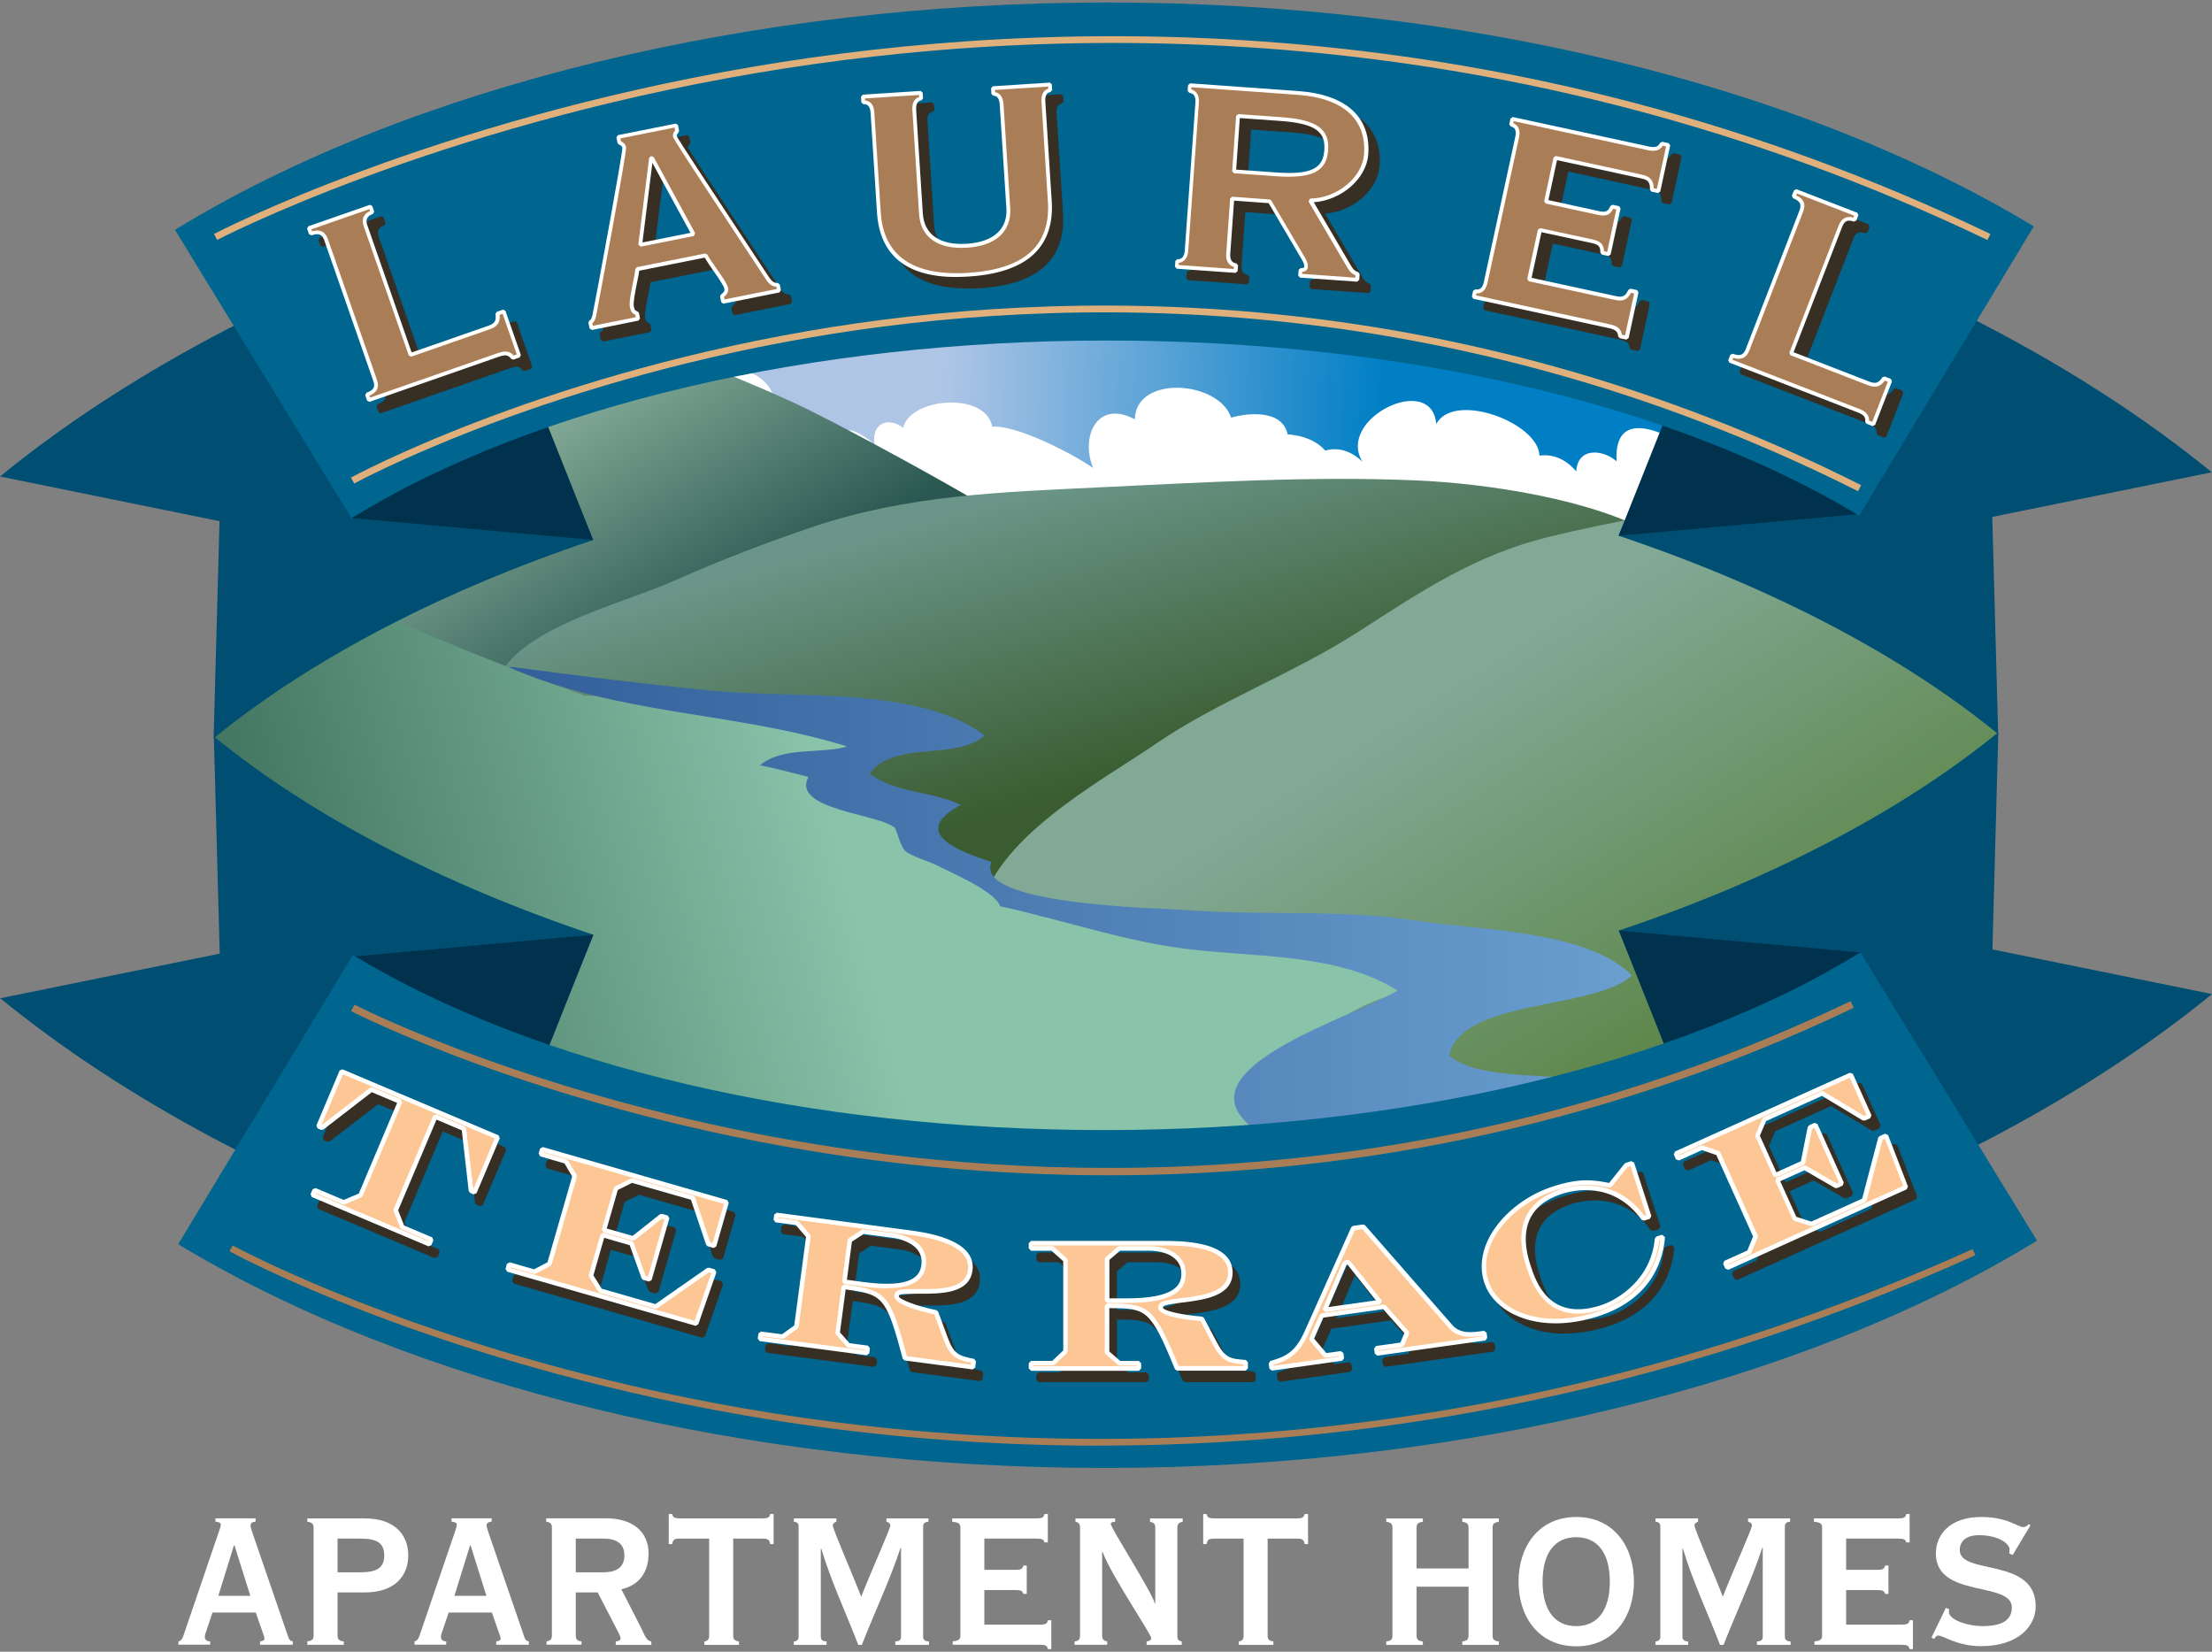 <?xml version="1.0" encoding="UTF-8"?>
<svg id="logos" xmlns="http://www.w3.org/2000/svg" xmlns:xlink="http://www.w3.org/1999/xlink" viewBox="0 0 300 224">
  <rect x="0" y="0" width="300" height="224" fill="#808080" stroke="none"/>
  <defs>
    <style>
      .cls-1 {
        clip-path: url(#clippath);
      }

      .cls-2 {
        fill: none;
      }

      .cls-2, .cls-3, .cls-4, .cls-5, .cls-6, .cls-7, .cls-8, .cls-9, .cls-10, .cls-11, .cls-12, .cls-13, .cls-14, .cls-15, .cls-16 {
        stroke-width: 0px;
      }

      .cls-3 {
        fill: #e0b07c;
      }

      .cls-4 {
        fill: #00658f;
      }

      .cls-5 {
        fill: #004f72;
      }

      .cls-6 {
        fill: url(#linear-gradient);
      }

      .cls-7 {
        fill: #00324e;
      }

      .cls-8 {
        fill: #fcc794;
      }

      .cls-9 {
        fill: #372f24;
      }

      .cls-10 {
        fill: url(#linear-gradient-4);
      }

      .cls-11 {
        fill: url(#linear-gradient-2);
      }

      .cls-12 {
        fill: url(#linear-gradient-3);
      }

      .cls-13 {
        fill: url(#linear-gradient-5);
      }

      .cls-14 {
        fill: url(#linear-gradient-6);
      }

      .cls-15 {
        fill: #a97e57;
      }

      .cls-16 {
        fill: #fff;
      }
    </style>
    <clipPath id="clippath">
      <path class="cls-2" d="M151.04,33.17c-69.55,0-121.94,30.79-121.94,66.42s52.38,62.61,121.94,62.61,119.74-28.88,119.74-64.52-50.19-64.52-119.74-64.52Z"/>
    </clipPath>
    <linearGradient id="linear-gradient" x1="203.35" y1="67.05" x2="268.69" y2="69.89" gradientTransform="translate(-58.96 34.15) scale(.91)" gradientUnits="userSpaceOnUse">
      <stop offset="0" stop-color="#afc5e6"/>
      <stop offset="1" stop-color="#007fc5"/>
    </linearGradient>
    <linearGradient id="linear-gradient-2" x1="146.76" y1="25.32" x2="168.06" y2="58.55" gradientTransform="translate(-58.96 34.15) scale(.91)" gradientUnits="userSpaceOnUse">
      <stop offset="0" stop-color="#82a996"/>
      <stop offset="1" stop-color="#2a5751"/>
    </linearGradient>
    <linearGradient id="linear-gradient-3" x1="220.28" y1="35" x2="232.82" y2="78.29" gradientTransform="translate(-58.96 34.15) scale(.91)" gradientUnits="userSpaceOnUse">
      <stop offset="0" stop-color="#6a9588"/>
      <stop offset="1" stop-color="#3a5c30"/>
    </linearGradient>
    <linearGradient id="linear-gradient-4" x1="281.92" y1="63.91" x2="315.56" y2="116.36" gradientTransform="translate(-58.96 34.15) scale(.91)" gradientUnits="userSpaceOnUse">
      <stop offset="0" stop-color="#82a996"/>
      <stop offset="1" stop-color="#5e874c"/>
    </linearGradient>
    <linearGradient id="linear-gradient-5" x1="102.66" y1="117.57" x2="191.29" y2="93.71" gradientTransform="translate(-58.96 34.15) scale(.91)" gradientUnits="userSpaceOnUse">
      <stop offset="0" stop-color="#3e705c"/>
      <stop offset="1" stop-color="#89c3aa"/>
    </linearGradient>
    <linearGradient id="linear-gradient-6" x1="140.61" y1="104.62" x2="354.18" y2="104.62" gradientTransform="translate(-58.96 34.15) scale(.91)" gradientUnits="userSpaceOnUse">
      <stop offset="0" stop-color="#325f9a"/>
      <stop offset="1" stop-color="#7ab0de"/>
    </linearGradient>
  </defs>
  <g class="cls-1">
    <path class="cls-6" d="M150.52,31.62c-69.55,0-125.93,28.88-125.93,64.51s56.38,64.52,125.93,64.52,125.93-28.88,125.93-64.52S220.07,31.62,150.52,31.62Z"/>
    <path class="cls-16" d="M92.03,52.96c3.51-4.06,12.13-4.51,13.32,2.16,2.6-1.01,7.09,1.89,9.53,3.22,1.04-.1,2.69.97,3.73,2.01-.47-2.9,1.8-3.93,3.88-2.32.89-4.09,11.19-5,12.08-.16,3.14-.28,10.64,3.48,13.69,5.6-1.79-4.28.58-9.34,5.65-6.6.13-6.11,11.42-5.23,13.06-.23,2.4-.69,6.97-1.07,7.66,2.26,1.91.14,3.88.79,5.1,2.21,1.82-.54,3.65.13,5.07,1.53-3.66-5.83,9.39-12.23,9.99-5.14,2.38-4.46,13.86-.2,14,4.29,1.93-.27,3.73.59,4.98,2.15.21-3.38,3.67-2.97,5.48-1.38-.47-8.24,8.17-3.05,11.13-.9-.13-.09,3.16,2.59,2.83,2.13,1.94,2.66,8.44,5.77,7.62,9.07-1.25,5.03-13.49,3.37-18.06,3.7-12.26.88-21.87-.94-29.25-.93-8.11.02-16.59-3.15-24.68-2.8-7.96.35-15.89.92-23.77,1.43-5.11.33-10.79,3.35-15.61,2.41-4.94-.96-8.86-6.47-13.27-9.01-5.54-3.19-11.86-5.05-17.8-7.3-3.45-1.31-6.5-4.92-9.81-5.55l3.44-1.85Z"/>
    <path class="cls-11" d="M112.37,56.94c-7.28-3.83-15.16-6.7-22.73-9.95-6.45-2.76-16.04-7.78-23.27-7.12-10.38.95-19.96,15.69-27.31,22.24-4.73,4.22-10.97,5-8.68,11.41,1.83,5.15,6.39,5.92,10.57,7.84,6.67,3.06,12.93,7.92,20.18,9.65,6.43,1.54,15.07-2.17,21.81-4.15,8.94-2.63,17.37-6.56,26.25-9.29,9.24-2.84,20.82-1.03,29.23-6.05-8.25-5.07-17.4-10.05-26.03-14.58Z"/>
    <path class="cls-12" d="M68.46,90.46c4.31-5.9,16.46-8.79,23.1-11.76,5.98-2.67,12.49-5.16,18.7-7.25,12.84-4.34,25.68-4.72,39.13-5.37,14.08-.67,28.3-1.52,42.46-.94,9.89.41,24.45,2.6,32.78,7.52-4.6,7.87-13.79,12.42-21.04,17.37-11.97,8.16-23.83,16.07-35.49,24.68-8.01,5.92-24.31,14.62-34.72,12.98-2.54-.4-5.95-3.3-8.03-4.62-5.68-3.6-11.19-6.73-17.1-9.91-7.22-3.88-13.85-8.65-21.39-11.9-6.33-2.73-14.96-5.72-19.94-10.28l1.55-.52Z"/>
    <path class="cls-10" d="M156.7,100.91c8.67-5.92,18.61-9.49,27.49-15.21,8.58-5.53,15.9-10.46,25.94-12.91,8.74-2.13,18.15-3.7,27.07-5.04,8.03-1.2,16.21-1.16,24.28-.52,10.39.83,18.05,10.33,23.63,18.63,13.08,19.47,2.66,43.36-13.96,57.61-17.88,15.32-40.3,19.79-62.89,20.78-21.84.96-44.69,6.62-62-10.68-7.1-7.1-15.55-18.7-13.47-29.58,1.97-10.28,16.04-17.71,23.91-23.08Z"/>
    <path class="cls-13" d="M179.83,156.02c-.92-.21-2.43-.65-4.27-1.18-2.55-3.03-3.3-5.93-6.18-8.8,7.36-3.34,12.03-9.2,19.86-11.19l.51-.52c-5.97-7.51-20.33-6.22-28.87-7.2-6.74-.77-13.31-1.95-19.91-2.85-3.86-2.66-7.73-5.17-11.54-7.47-5.89-3.57-12.04-6.85-18.32-9.85-.61-1.79-4.05-2.87-6.97-3.51,4.34-.58,8.21-1.37,10.89-2.04-6.98-5.69-18.39-5.6-26.94-6.41-1.57-.15-5.37-.62-8.85-.67-6.88-2.48-13.71-5.13-20.45-7.94-8.82-3.68-22.45-12.59-32.42-11.44-12.95,1.48-8.96,18.29-6.94,26.33,5.28,21.03,12.71,34.25,31.18,45.82,10.7,6.7,22.55,13.21,35.08,15.69,11.62,2.3,24.31.97,36.1.97,15,0,30.3.36,45.42,0,3.89,1.22,7.5,2,9.22,2.07,7.57.27,15.72-1.83,23.12-1.03l.52-1.55c-6.75-5.15-12.53-5.48-20.25-7.21Z"/>
    <path class="cls-14" d="M69.49,90.46c9.06,1.21,18.22,2.35,27.37,3.24,10.98,1.06,27.64-.72,36.71,6.05-4.12,3.49-12.26.6-15.63,5.16,3.66,2.77,8.47,2.31,12.37,4.26-7.18,3.8-.03,6.36,4.16,7.73-2.51,5.89,22.92,6.25,26.2,6.5,10.72.83,21.1-.16,31.79,1.51,8.23,1.29,22.69,1.21,28.86,7.36-5,4.76-23.01,3.07-24.79,10.85,3.05,2.97,12.29,2.64,16.33,3.07,10.01,1.07,20.28,1.29,30.19,3.19,5.15.99,16.34,1.23,19.97,4.93-7.09,6.18-23.56,7.29-32.87,8.51-13.28,1.75-28.82,7.48-41.49,3.99-.37.02-.36.04.01.06,3.63-1.4,7.55-1.83,11.35-2.71-5.94-9.14-24.34-4.37-31.42-12.4-6.56-7.44,15.06-13.9,20.96-17.42-8.46-5.31-20.24-4.43-29.76-5.8-8.25-1.19-16.07-3.88-24.16-5.64-.7-2.09-6.98-4.69-8.43-5.48-1.01-.55-3.74-1.32-4.46-2.04-.68-.68-1.16-2.97-1.45-3.19-2.43-1.85-14.01-2.43-11.66-6.83-2.29-.56-4.25-1.12-6.57-1.58,3.11-2.59,8.26-1.48,11.84-2.55-15.65-4.81-30.82-4.15-45.92-10.75h.52Z"/>
  </g>
  <path class="cls-2" d="M150.52,33.17c-69.55,0-120.77,29.4-120.77,65.03s51.22,64,120.77,64,120.98-27.65,120.98-63.28-51.43-65.75-120.98-65.75Z"/>
  <g>
    <path class="cls-5" d="M0,64.62c16.74-13.67,38.49-25.22,63.08-33.8l17.36,42.42c-20.42,6.85-38.19,16.05-51.47,26.89l.8-29.45L0,64.62Z"/>
    <polygon class="cls-7" points="47.66 70.25 80.45 73.23 73.35 55.39 47.66 70.25"/>
    <path class="cls-5" d="M299.97,64.05c-16.74-13.67-38.49-25.22-63.08-33.8l-17.36,42.41c20.42,6.85,38.19,16.05,51.47,26.89l-.8-29.45,29.78-6.05Z"/>
    <polygon class="cls-7" points="252.3 69.69 219.52 72.66 226.62 54.82 252.3 69.69"/>
    <path class="cls-4" d="M23.73,31.17l23.93,39.09c25-15.31,62.37-24.08,102.52-24.08s76.97,8.66,101.97,23.75l23.68-39.23C243.9,11.4,198.1.34,150.18.34S55.73,11.58,23.73,31.17Z"/>
  </g>
  <g>
    <path class="cls-5" d="M300,134.81c-16.74,13.67-38.49,25.22-63.08,33.8l-17.37-42.41c20.42-6.85,38.19-16.05,51.47-26.89l-.8,29.45,29.78,6.05Z"/>
    <polygon class="cls-7" points="252.34 129.17 219.55 126.2 226.65 144.04 252.34 129.17"/>
    <path class="cls-5" d="M.03,135.38c16.74,13.67,38.49,25.22,63.08,33.81l17.36-42.42c-20.42-6.85-38.19-16.05-51.47-26.89l.8,29.45L.03,135.38Z"/>
    <polygon class="cls-7" points="47.69 129.74 80.48 126.76 73.38 144.6 47.69 129.74"/>
    <path class="cls-4" d="M276.27,168.26l-23.93-39.08c-25,15.3-62.37,24.08-102.52,24.08s-76.97-8.66-101.97-23.75l-23.68,39.23c31.94,19.28,77.74,30.34,125.66,30.34s94.45-11.23,126.45-30.83Z"/>
  </g>
  <g>
    <g>
      <g>
        <path class="cls-9" d="M51.58,55.81l-.26-.74c1.04-.36,1.45-.92,1.1-1.93l-6.65-19.08c-.35-1.01-1.03-1.19-2.07-.83l-.26-.74,8.35-2.91.26.74c-.85.3-1.27.86-.92,1.87l6.09,17.49,10.67-3.72c1.04-.36,1.25-.91,1.12-1.88l.85-.3,2.09,5.99-.85.3c-.4-.57-.88-.76-1.92-.4l-17.61,6.14Z"/>
        <path class="cls-9" d="M51.66,56.05l-.33-.16-.26-.74.16-.33c.96-.34,1.23-.78.94-1.6l-6.65-19.08c-.28-.82-.77-1-1.74-.67l-.33-.16-.26-.74.16-.33,8.35-2.91.33.16.26.74-.16.33c-.39.13-.65.32-.77.55-.14.25-.14.58,0,.99l6.01,17.25,10.42-3.63c.84-.29,1.08-.68.95-1.6l.17-.28.85-.3.33.16,2.09,5.99-.16.33-.85.3-.3-.1c-.33-.46-.67-.64-1.62-.31l-17.61,6.14ZM51.64,55.22l.09.26,17.37-6.05c.98-.34,1.6-.24,2.09.34l.43-.15-1.92-5.5-.41.14c.08,1.02-.31,1.59-1.32,1.95l-10.67,3.72-.33-.16-6.09-17.49c-.19-.55-.18-1.03.03-1.41.16-.29.43-.52.81-.69l-.09-.26-7.86,2.74.09.26c1.09-.3,1.79.05,2.15,1.06l6.65,19.08c.35,1.02.02,1.73-1.02,2.17Z"/>
      </g>
      <g>
        <path class="cls-9" d="M89.84,23.02l.13-.02,5.62,10.32-7.21,1.44,1.47-11.74ZM88.07,44.78l-.15-.77c-.4-.03-.59-.34-.69-.83-.19-.94.64-4.02.75-5.13l9.24-1.85c.81,1.44,2.64,3.65,2.81,4.48.08.39-.12.71-.58,1.03l.15.77,7.59-1.52-.15-.77c-.91.07-1.24-.61-1.9-1.62-4.36-6.63-11.98-18.09-12.06-18.48-.07-.33.14-.6.31-.75l-.15-.77-7.85,1.57.15.77c.29.12.58.28.66.67.11.55-3.73,21.18-4.03,22.62-.1.48-.16.83-.57,1.09l.16.77,6.33-1.27Z"/>
        <path class="cls-9" d="M81.79,46.3l-.3-.2-.16-.77.12-.27c.29-.18.35-.41.44-.86.45-2.11,4.08-21.79,4.04-22.59-.05-.23-.23-.35-.5-.46l-.16-.19-.15-.77.2-.3,7.85-1.57.3.2.15.77-.08.24c-.08.07-.28.27-.23.51.18.43,4.71,7.3,8.35,12.81,1.32,2,2.6,3.93,3.68,5.58l.19.29c.57.88.84,1.27,1.48,1.22l.27.21.15.77-.2.3-7.59,1.52-.3-.2-.15-.77.11-.26c.49-.34.51-.59.48-.77-.09-.44-.78-1.43-1.45-2.39-.44-.63-.9-1.29-1.23-1.85l-8.87,1.78c-.06.4-.17.96-.29,1.59-.24,1.21-.55,2.72-.44,3.27.11.53.28.61.46.63l.23.21.15.77-.2.3-6.33,1.27ZM81.87,45.39l.07.35,5.82-1.16-.07-.35c-.56-.16-.68-.78-.73-1-.13-.65.16-2.09.44-3.47.14-.69.27-1.35.31-1.73l.21-.23,9.24-1.85.28.13c.32.57.82,1.28,1.3,1.97.76,1.09,1.42,2.04,1.53,2.58.09.44-.09.83-.55,1.19l.07.36,7.09-1.42-.06-.31c-.81-.04-1.2-.64-1.72-1.46l-.18-.29c-1.08-1.64-2.36-3.58-3.68-5.57-6.27-9.5-8.36-12.7-8.42-12.99-.06-.31.04-.62.28-.89l-.08-.38-7.34,1.47.08.38c.29.14.6.36.69.8.14.69-3.99,22.51-4.03,22.72-.1.46-.18.85-.54,1.15ZM88.42,35.01l-.31-.29,1.47-11.74.21-.22.13-.02.28.13,5.62,10.32-.18.38-7.21,1.44ZM90.02,23.64l-1.35,10.8,6.52-1.31-5.17-9.49Z"/>
      </g>
      <g>
        <path class="cls-9" d="M126.42,14.15l.05.78c-.52.03-1.01.46-.94,1.52l.91,14.11c.19,2.91,2.36,4.57,6.23,4.32,3.86-.25,5.81-2.17,5.62-5.09l-.91-14.11c-.07-1.06-.61-1.42-1.12-1.39l-.05-.78,7.73-.5.05.78c-.51.03-1.01.46-.94,1.52l.87,13.56c.41,6.38-3.66,9.46-11,9.93-7.34.47-11.78-2.05-12.19-8.44l-.87-13.55c-.07-1.06-.61-1.42-1.25-1.38l-.05-.78,7.86-.51Z"/>
        <path class="cls-9" d="M131.25,39.13c-6.78,0-10.4-2.93-10.78-8.74l-.87-13.56c-.03-.45-.15-.78-.36-.96-.16-.14-.37-.2-.62-.18l-.27-.24-.05-.78.24-.27,7.86-.51.27.24.05.78-.24.27c-.49.03-.75.49-.7,1.25l.91,14.12c.09,1.39.64,2.45,1.63,3.15,1.03.73,2.49,1.05,4.33.93,3.6-.23,5.56-1.99,5.38-4.81l-.91-14.11c-.03-.42-.14-.75-.32-.94-.18-.18-.38-.22-.53-.2l-.27-.24-.05-.78.24-.27,7.73-.5.27.24.05.78-.24.27c-.14,0-.34.06-.5.27-.16.22-.23.55-.2.98l.87,13.56c.4,6.27-3.38,9.7-11.24,10.21-.58.04-1.14.06-1.68.06ZM118.85,15.18c.29.03.54.13.74.3.32.28.49.72.53,1.31l.87,13.56c.38,5.92,4.39,8.68,11.91,8.2,7.52-.49,11.14-3.74,10.76-9.66l-.87-13.56c-.04-.55.06-1,.3-1.32.16-.22.37-.37.62-.44l-.02-.29-7.21.46.02.29c.26.04.49.16.67.35.27.29.43.71.47,1.27l.91,14.11c.2,3.15-1.93,5.11-5.86,5.36-1.96.12-3.53-.22-4.66-1.02-1.11-.79-1.75-2.01-1.84-3.54l-.91-14.12c-.07-1.09.39-1.6.92-1.75l-.02-.29-7.34.47.02.29Z"/>
      </g>
      <g>
        <path class="cls-9" d="M169.45,17.29l5.73.41c4.83.35,6.43,1.53,6.23,4.22-.19,2.69-1.94,3.63-6.77,3.28l-5.73-.41.54-7.5ZM169.1,38.31l.06-.78c-.58-.04-1.13-.48-1.06-1.54l.54-7.5,5.09.37,4.5,7.64c.41.65.45.99.43,1.27-.03.34-.35.43-.74.4l-.06.78,7.72.56.06-.78c-.76-.22-.93-.63-1.62-1.81l-4.78-8.16c3.95-.05,7.34-3.07,7.57-6.27.33-4.53-2.48-7.83-9.24-8.32l-14.68-1.05-.06.78c.58.04,1.13.48,1.05,1.54l-1.45,20.15c-.08,1.06-.68,1.41-1.26,1.37l-.06.78,7.98.57Z"/>
        <path class="cls-9" d="M185.57,39.75l-7.72-.55-.24-.28.06-.78.28-.24c.2.02.45,0,.46-.16.02-.23-.02-.52-.39-1.11l-4.43-7.53-4.69-.34-.52,7.24c-.05.76.25,1.22.82,1.26l.24.28-.06.78-.28.24-7.98-.57-.24-.28.06-.78.28-.24c.16.01.4-.01.61-.19.22-.19.35-.51.38-.94l1.45-20.16c.03-.43-.05-.77-.24-.99-.18-.2-.41-.26-.57-.27l-.24-.28.06-.78.28-.24,14.68,1.05c6.48.47,9.84,3.52,9.48,8.59-.23,3.28-3.63,6.22-7.39,6.49l4.76,8.13c.53.91.69,1.18,1.27,1.36l.19.27-.06.78-.28.24ZM178.14,38.7l7.21.52.02-.33c-.63-.24-.88-.67-1.38-1.52l-4.98-8.49.22-.39c3.67-.05,7.09-2.87,7.31-6.03.34-4.74-2.86-7.6-9-8.04l-14.42-1.03-.02.29c.26.07.5.21.67.41.19.22.42.64.36,1.36l-1.45,20.15c-.04.58-.23,1.01-.55,1.3-.2.17-.45.28-.73.31l-.02.29,7.47.54.02-.29c-.57-.15-1.12-.67-1.04-1.77l.54-7.5.28-.24,5.09.37.2.13,4.5,7.64c.44.71.49,1.1.46,1.42-.01.15-.1.59-.76.64l-.02.29ZM176.34,25.53c-.53,0-1.1-.02-1.72-.07l-5.73-.41-.24-.28.54-7.5.28-.24,5.73.41c4.86.35,6.68,1.61,6.47,4.49-.18,2.52-1.71,3.59-5.33,3.59ZM169.19,24.55l5.47.39c5.22.38,6.34-.83,6.5-3.04.16-2.21-.77-3.56-5.99-3.94l-5.47-.39-.5,6.99Z"/>
      </g>
      <g>
        <path class="cls-9" d="M207.29,20.13c.22-1.04-.2-1.54-.83-1.67l.17-.77,18.42,3.99c1.07.23,1.52-.02,1.86-.63l.88.19-1.35,6.25-.88-.19c.02-1.03-.26-1.55-1.33-1.78l-11.73-2.54-1.28,5.92,7.07,1.53c1.07.23,1.51.04,1.9-.85l.88.19-1.35,6.25-.88-.19c.01-.97-.3-1.33-1.38-1.56l-7.07-1.53-1.45,6.69,11.73,2.54c1.07.23,1.55-.12,1.94-1.02l.88.19-1.34,6.2-.88-.19c-.05-.7-.36-1.11-1.43-1.34l-18.42-3.99.17-.77c.63.14,1.22-.14,1.44-1.18l4.28-19.75Z"/>
        <path class="cls-9" d="M222.08,47.6l-.88-.19-.2-.23c-.04-.57-.24-.89-1.22-1.11l-18.42-3.99-.2-.31.17-.77.31-.2c.58.13.97-.2,1.14-.98l4.28-19.75c.17-.78-.04-1.24-.63-1.37l-.2-.31.17-.77.31-.2,18.42,3.99c.99.21,1.3,0,1.57-.5l.28-.13.88.19.2.31-1.35,6.25-.31.2-.88-.19-.2-.26c.02-.97-.24-1.33-1.13-1.52l-11.48-2.49-1.18,5.42,6.81,1.48c.96.2,1.27.07,1.61-.7l.29-.15.88.19.2.31-1.35,6.25-.31.2-.88-.19-.2-.26c.01-.84-.22-1.1-1.17-1.31l-6.81-1.47-1.34,6.19,11.48,2.49c.89.19,1.27-.01,1.65-.87l.29-.15.88.19.2.31-1.34,6.2-.31.2ZM221.49,46.95l.45.1,1.23-5.69-.43-.09c-.46.92-1.09,1.2-2.14.97l-11.73-2.54-.2-.31,1.45-6.69.31-.2,7.07,1.53c1.12.24,1.54.66,1.58,1.6l.43.09,1.24-5.75-.43-.09c-.43.84-.98,1.05-2.1.81l-7.07-1.53-.2-.31,1.28-5.92.31-.2,11.73,2.54c1.22.26,1.52.92,1.54,1.83l.43.09,1.24-5.75-.45-.1c-.42.64-1.02.81-2.04.59l-18.17-3.93-.06.28c.45.18,1.05.65.78,1.91l-4.28,19.75c-.27,1.26-1.02,1.42-1.49,1.41l-.06.28,18.17,3.93c1.01.22,1.49.63,1.61,1.38Z"/>
      </g>
      <g>
        <path class="cls-9" d="M236.16,50.5l.28-.73c1.02.4,1.71.24,2.09-.75l7.3-18.84c.38-.99-.01-1.57-1.04-1.97l.28-.73,8.25,3.19-.28.73c-.84-.33-1.53-.17-1.91.82l-6.69,17.27,10.53,4.08c1.02.4,1.55.12,2.07-.7l.84.33-2.29,5.91-.84-.33c.06-.7-.18-1.15-1.2-1.55l-17.4-6.74Z"/>
        <path class="cls-9" d="M255.51,59.35l-.84-.33-.16-.26c.05-.57-.1-.92-1.04-1.28l-17.4-6.74-.15-.33.28-.73.33-.15c.51.2.9.24,1.18.11.24-.11.43-.34.57-.72l7.3-18.84c.16-.41.17-.73.03-.99-.14-.25-.44-.46-.91-.64l-.15-.33.28-.73.33-.15,8.25,3.19.15.33-.28.73-.33.15c-.38-.15-.7-.17-.94-.08-.27.1-.48.35-.63.76l-6.6,17.03,10.29,3.99c.84.33,1.26.19,1.76-.6l.31-.1.84.33.15.33-2.29,5.92-.33.15ZM255.02,58.61l.43.17,2.1-5.43-.41-.16c-.51.72-1.12,1.07-2.27.63l-10.53-4.08-.15-.33,6.69-17.27c.21-.55.53-.9.93-1.06.31-.12.66-.12,1.07,0l.1-.26-7.76-3.01-.1.26c.46.21.77.46.94.77.22.4.23.86,0,1.43l-7.3,18.84c-.2.51-.47.84-.85,1-.36.16-.8.16-1.33-.02l-.1.26,17.15,6.65c.97.37,1.38.85,1.37,1.61Z"/>
      </g>
    </g>
    <g>
      <g>
        <path class="cls-15" d="M50.04,54.25l-.26-.74c1.04-.36,1.46-.92,1.1-1.93l-6.65-19.08c-.35-1.01-1.03-1.19-2.07-.83l-.26-.74,8.35-2.91.26.74c-.85.3-1.27.86-.92,1.87l6.1,17.49,10.67-3.72c1.04-.36,1.25-.91,1.12-1.88l.85-.3,2.09,5.99-.85.3c-.4-.57-.88-.76-1.92-.4l-17.61,6.14Z"/>
        <path class="cls-16" d="M50.12,54.5l-.33-.16-.26-.74.16-.33c.48-.17.79-.37.94-.61.15-.25.15-.57,0-.99l-6.65-19.08c-.29-.82-.77-1.01-1.74-.67l-.33-.16-.26-.74.16-.33,8.35-2.91.33.16.26.74-.16.33c-.38.13-.64.32-.77.55-.14.25-.14.57,0,.99l6.01,17.25,10.42-3.63c.86-.3,1.08-.67.95-1.6l.17-.28.85-.3.33.16,2.09,5.99-.16.33-.85.3-.3-.1c-.32-.45-.68-.64-1.62-.31l-17.61,6.14ZM50.11,53.66l.09.26,17.37-6.05c.98-.34,1.6-.24,2.09.34l.43-.15-1.92-5.5-.41.14c.08.87-.15,1.54-1.32,1.95l-10.67,3.72-.33-.16-6.1-17.49c-.19-.55-.18-1.03.03-1.41.16-.29.43-.52.81-.69l-.09-.26-7.86,2.74.09.26c1.09-.3,1.79.05,2.15,1.06l6.65,19.08c.2.57.18,1.04-.06,1.43-.18.3-.5.54-.97.74Z"/>
      </g>
      <g>
        <path class="cls-15" d="M88.3,21.46l.13-.03,5.62,10.32-7.22,1.44,1.47-11.74ZM86.53,43.22l-.15-.77c-.4-.03-.59-.34-.69-.83-.19-.94.64-4.02.75-5.13l9.24-1.85c.81,1.44,2.64,3.65,2.81,4.48.08.38-.12.71-.58,1.03l.15.77,7.6-1.52-.15-.77c-.91.07-1.24-.61-1.9-1.62-4.35-6.63-11.98-18.09-12.06-18.48-.07-.33.14-.6.31-.75l-.15-.77-7.85,1.57.15.77c.29.11.58.28.66.67.11.55-3.73,21.18-4.03,22.62-.1.48-.16.83-.57,1.09l.16.77,6.33-1.27Z"/>
        <path class="cls-16" d="M80.26,44.74l-.3-.2-.16-.77.12-.27c.29-.18.35-.41.45-.87.43-2.01,4.07-21.8,4.04-22.58-.04-.2-.18-.33-.5-.46l-.16-.19-.15-.77.2-.3,7.85-1.57.3.2.15.77-.08.25c-.08.07-.27.27-.23.5.18.43,4.69,7.27,8.32,12.77,1.33,2.01,2.62,3.97,3.71,5.62l.19.29c.57.88.84,1.24,1.48,1.22l.27.21.15.77-.2.3-7.6,1.52-.3-.2-.15-.77.11-.26c.49-.34.51-.59.48-.77-.09-.44-.78-1.43-1.45-2.39-.44-.63-.9-1.29-1.23-1.85l-8.87,1.77c-.06.41-.17.97-.3,1.6-.24,1.21-.55,2.72-.44,3.26.11.53.29.61.46.63l.23.21.15.77-.2.3-6.33,1.27ZM80.34,43.83l.07.35,5.82-1.16-.07-.35c-.56-.16-.68-.79-.73-1-.13-.65.16-2.08.44-3.47.14-.7.27-1.35.31-1.74l.21-.23,9.24-1.85.28.13c.32.57.82,1.28,1.3,1.97.76,1.09,1.43,2.04,1.53,2.58.09.44-.09.83-.55,1.19l.07.36,7.09-1.42-.06-.31c-.81-.04-1.2-.64-1.72-1.46l-.19-.29c-1.09-1.65-2.38-3.61-3.71-5.62-6.25-9.46-8.33-12.66-8.39-12.95-.06-.31.04-.62.28-.88l-.08-.38-7.34,1.47.08.39c.29.14.6.36.69.8.14.68-3.99,22.51-4.03,22.72-.1.45-.18.85-.54,1.15ZM86.88,33.45l-.31-.29,1.47-11.74.21-.22.13-.02.28.13,5.62,10.32-.18.38-7.21,1.44ZM88.48,22.08l-1.35,10.8,6.52-1.3-5.17-9.49Z"/>
      </g>
      <g>
        <path class="cls-15" d="M124.88,12.59l.05.78c-.52.03-1,.46-.94,1.52l.91,14.11c.19,2.91,2.36,4.57,6.23,4.32,3.87-.25,5.81-2.17,5.62-5.09l-.91-14.11c-.07-1.06-.61-1.42-1.12-1.39l-.05-.78,7.73-.5.05.78c-.51.03-1,.46-.94,1.52l.87,13.55c.41,6.39-3.66,9.46-11,9.93-7.34.47-11.77-2.05-12.19-8.44l-.87-13.56c-.07-1.06-.61-1.42-1.25-1.38l-.05-.78,7.86-.51Z"/>
        <path class="cls-16" d="M129.72,37.57c-6.78,0-10.4-2.93-10.78-8.74l-.87-13.56c-.03-.45-.15-.78-.36-.96-.16-.14-.36-.2-.62-.18l-.27-.24-.05-.78.24-.27,7.86-.51.27.24.05.78-.24.27c-.48.03-.74.5-.7,1.25l.91,14.11c.18,2.83,2.34,4.31,5.95,4.08,1.84-.12,3.24-.62,4.17-1.48.89-.83,1.3-1.95,1.21-3.34l-.91-14.11c-.03-.42-.14-.75-.32-.94-.18-.18-.39-.21-.53-.2l-.27-.24-.05-.78.24-.27,7.73-.5.27.24.05.78-.24.27c-.48.03-.74.5-.69,1.25l.87,13.55c.21,3.19-.7,5.68-2.68,7.4-1.88,1.62-4.76,2.57-8.56,2.81-.58.04-1.14.06-1.68.06ZM117.31,13.62c.29.03.54.13.74.3.32.28.5.72.53,1.32l.87,13.56c.38,5.92,4.39,8.68,11.91,8.2,3.69-.24,6.47-1.14,8.26-2.69,1.86-1.6,2.7-3.95,2.5-6.97l-.87-13.55c-.07-1.09.39-1.61.92-1.75l-.02-.3-7.21.46.02.3c.26.04.49.16.67.35.27.29.43.71.47,1.27l.91,14.11c.1,1.53-.38,2.83-1.37,3.75-1.02.94-2.53,1.49-4.49,1.61-3.93.26-6.3-1.41-6.5-4.56l-.91-14.11c-.07-1.09.39-1.61.92-1.75l-.02-.29-7.34.47.02.29Z"/>
      </g>
      <g>
        <path class="cls-15" d="M167.91,15.73l5.73.41c4.83.35,6.43,1.53,6.23,4.22-.19,2.69-1.94,3.63-6.77,3.28l-5.73-.41.54-7.5ZM167.57,36.75l.06-.78c-.58-.04-1.13-.48-1.06-1.54l.54-7.5,5.09.37,4.5,7.64c.41.65.45.99.43,1.27-.02.34-.35.43-.74.4l-.06.78,7.72.55.06-.78c-.76-.22-.93-.63-1.62-1.8l-4.78-8.16c3.95-.05,7.34-3.07,7.57-6.27.33-4.53-2.48-7.83-9.24-8.32l-14.68-1.05-.06.78c.58.04,1.13.48,1.05,1.54l-1.45,20.15c-.08,1.06-.68,1.41-1.26,1.37l-.06.78,7.98.57Z"/>
        <path class="cls-16" d="M184.03,38.2l-7.72-.55-.24-.28.06-.78.28-.24c.3.02.4-.04.43-.07.02-.01.03-.04.04-.09.02-.23-.02-.52-.39-1.11l-4.43-7.53-4.69-.34-.52,7.24c-.05.76.24,1.22.82,1.26l.24.28-.06.78-.28.24-7.98-.57-.24-.28.06-.78.28-.24c.57.06.93-.37.99-1.13l1.45-20.15c.06-.76-.24-1.22-.82-1.26l-.24-.28.06-.78.28-.24,14.68,1.05c6.48.47,9.84,3.52,9.48,8.59-.24,3.28-3.63,6.22-7.39,6.49l4.76,8.12c.53.91.69,1.18,1.27,1.36l.19.27-.06.78-.28.24ZM176.6,37.14l7.21.52.02-.33c-.63-.24-.88-.67-1.38-1.52l-4.98-8.49.22-.39c3.67-.05,7.09-2.87,7.31-6.03.34-4.74-2.86-7.6-9-8.04l-14.42-1.03-.02.29c.57.15,1.12.67,1.04,1.77l-1.45,20.15c-.08,1.1-.69,1.54-1.28,1.61l-.02.29,7.47.54.02-.29c-.57-.15-1.12-.67-1.04-1.77l.54-7.5.28-.24,5.09.37.2.13,4.5,7.64c.45.71.49,1.1.46,1.42-.01.18-.09.33-.22.44-.13.11-.31.18-.54.19l-.02.29ZM174.84,23.97c-.54,0-1.12-.02-1.76-.07l-5.73-.41-.24-.28.54-7.5.28-.24,5.73.41c2.5.18,4.13.58,5.13,1.27,1.02.71,1.45,1.73,1.34,3.22-.11,1.49-.68,2.44-1.79,2.99-.81.4-1.94.6-3.5.6ZM167.65,23l5.47.39c2.4.17,3.99.02,4.99-.48.95-.47,1.41-1.26,1.5-2.57.09-1.3-.25-2.16-1.12-2.76-.92-.64-2.47-1.01-4.87-1.18l-5.47-.39-.5,6.99Z"/>
      </g>
      <g>
        <path class="cls-15" d="M205.75,18.57c.23-1.04-.2-1.54-.83-1.67l.17-.77,18.42,3.99c1.07.23,1.52-.01,1.85-.63l.88.19-1.35,6.25-.88-.19c.02-1.03-.26-1.55-1.33-1.78l-11.73-2.54-1.28,5.92,7.06,1.53c1.07.23,1.51.04,1.9-.85l.88.19-1.35,6.25-.88-.19c.01-.97-.31-1.33-1.38-1.56l-7.07-1.53-1.45,6.69,11.73,2.54c1.07.23,1.55-.12,1.94-1.02l.88.19-1.34,6.2-.88-.19c-.05-.7-.35-1.11-1.43-1.34l-18.42-3.99.17-.77c.63.14,1.22-.14,1.44-1.18l4.28-19.75Z"/>
        <path class="cls-16" d="M220.54,46.05l-.88-.19-.2-.24c-.04-.57-.24-.89-1.22-1.11l-18.42-3.99-.2-.31.17-.77.31-.2c.58.12.97-.2,1.14-.98l4.28-19.75c.09-.42.07-.76-.06-.99-.11-.19-.3-.32-.57-.37l-.2-.31.17-.77.31-.2,18.42,3.99c.99.21,1.3,0,1.57-.5l.28-.13.88.19.2.31-1.35,6.25-.31.2-.88-.19-.2-.26c.02-.97-.24-1.33-1.13-1.52l-11.48-2.49-1.17,5.42,6.81,1.48c.96.21,1.27.07,1.61-.7l.29-.15.88.19.2.31-1.35,6.25-.31.2-.88-.19-.2-.26c0-.84-.22-1.1-1.18-1.31l-6.81-1.47-1.34,6.19,11.48,2.49c.88.19,1.27-.02,1.65-.87l.29-.15.88.19.2.31-1.34,6.2-.31.2ZM219.95,45.39l.45.1,1.23-5.69-.43-.09c-.46.92-1.1,1.2-2.14.97l-11.73-2.54-.2-.31,1.45-6.69.31-.2,7.07,1.53c1.12.24,1.54.66,1.58,1.6l.43.09,1.24-5.75-.43-.09c-.43.85-.98,1.05-2.1.81l-7.06-1.53-.2-.31,1.28-5.93.31-.2,11.73,2.54c1.21.26,1.52.92,1.54,1.83l.43.09,1.25-5.75-.45-.1c-.41.64-1.02.81-2.04.59l-18.17-3.93-.06.28c.29.11.51.3.66.55.2.35.24.81.12,1.36l-4.28,19.75c-.28,1.26-1.01,1.44-1.5,1.41l-.06.28,18.17,3.93c1.01.22,1.49.63,1.61,1.38Z"/>
      </g>
      <g>
        <path class="cls-15" d="M234.62,48.94l.28-.73c1.02.4,1.7.24,2.09-.75l7.3-18.84c.39-.99-.01-1.57-1.04-1.97l.29-.73,8.25,3.19-.28.73c-.84-.33-1.53-.17-1.91.82l-6.69,17.27,10.53,4.08c1.02.4,1.55.12,2.07-.7l.84.33-2.29,5.91-.84-.33c.06-.7-.18-1.15-1.2-1.55l-17.39-6.74Z"/>
        <path class="cls-16" d="M253.97,57.79l-.84-.33-.16-.26c.05-.57-.1-.92-1.04-1.28l-17.39-6.74-.15-.33.28-.73.33-.15c.95.37,1.45.2,1.76-.61l7.3-18.84c.16-.41.17-.73.03-.99-.14-.25-.44-.46-.92-.65l-.15-.34.29-.73.33-.15,8.25,3.19.15.33-.28.73-.33.15c-.8-.31-1.27-.11-1.58.68l-6.6,17.03,10.29,3.99c.83.32,1.26.18,1.76-.6l.31-.1.84.33.15.33-2.29,5.91-.33.15ZM253.49,57.05l.43.16,2.11-5.43-.41-.16c-.6.83-1.27,1.01-2.26.63l-10.53-4.08-.15-.33,6.69-17.27c.38-.97,1.07-1.32,2-1.06l.1-.26-7.76-3.01-.1.26c.46.21.77.46.94.77.22.4.23.86,0,1.43l-7.3,18.84c-.39,1-1.11,1.33-2.18.99l-.1.26,17.15,6.65c.97.37,1.38.85,1.37,1.62Z"/>
      </g>
    </g>
  </g>
  <path class="cls-15" d="M150.33,159.39c-15.28,0-29.08-1.43-40.76-3.37-37.2-6.18-61.71-18.76-61.95-18.89l.46-.88c.24.13,24.64,12.64,61.69,18.79,34.18,5.67,86.42,6.94,141.22-19.27l.43.9c-36.3,17.36-71.48,22.72-101.08,22.72Z"/>
  <path class="cls-15" d="M149.1,196.06c-18.28,0-34.57-1.76-48.24-4.13-42.48-7.36-69.48-22.08-69.74-22.23l.44-.8c.27.15,27.15,14.8,69.49,22.13,39.07,6.77,99.67,8.51,166.48-21.63l.38.83c-43.66,19.69-84.68,25.82-118.81,25.82Z"/>
  <path class="cls-3" d="M269.55,32.55C204.62,1.42,142.8,3.07,102.38,9.94c-43.82,7.45-72.64,22.45-72.93,22.6l-.43-.81c.29-.15,29.22-15.22,73.17-22.69C142.75,2.15,204.78.48,269.95,31.73l-.4.82Z"/>
  <path class="cls-3" d="M251.99,66.61c-55.6-27.93-108.08-26.73-142.32-20.8-37.12,6.42-61.39,19.63-61.63,19.76l-.44-.8c.24-.13,24.63-13.4,61.88-19.86,34.39-5.96,87.09-7.17,142.93,20.88l-.41.82Z"/>
  <path class="cls-16" d="M29.61,216.42l2.12-6.84h.07l2.15,6.84h-4.34ZM28.5,223.07v-.46c-.55-.03-.72-.32-.72-.62,0-.13.03-.36.13-.59l.91-2.71h5.87l1.04,3c.1.23.13.39.13.55,0,.23-.17.29-.59.36v.46h4.44v-.46c-.36-.06-.49-.19-.68-.78l-4.66-13.56c-.29-.88-.39-1.15-.39-1.34,0-.33.2-.52.68-.56v-.45h-5.44v.45c.59.07.72.2.72.4,0,.26-.1.52-.3,1.1l-4.76,13.95c-.1.26-.26.75-.68.78v.46h4.3Z"/>
  <path class="cls-16" d="M45.78,208.66h3.1c2.28,0,3.23.62,3.23,2.28s-.95,2.29-3.23,2.29h-3.1v-4.56ZM46.63,223.07v-.46c-.69-.09-.85-.29-.85-.84v-5.81h3.69c4.18,0,5.9-2.34,5.9-5.02s-1.72-5.02-5.9-5.02h-7.79v.45c.68.1.85.3.85.85v14.54c0,.55-.16.75-.85.84v.46h4.96Z"/>
  <path class="cls-16" d="M61.63,216.42l2.12-6.84h.07l2.15,6.84h-4.34ZM60.52,223.07v-.46c-.56-.03-.72-.32-.72-.62,0-.13.03-.36.13-.59l.92-2.71h5.86l1.05,3c.1.23.13.39.13.55,0,.23-.16.29-.59.36v.46h4.43v-.46c-.36-.06-.49-.19-.68-.78l-4.66-13.56c-.29-.88-.39-1.15-.39-1.34,0-.33.19-.52.68-.56v-.45h-5.44v.45c.58.07.71.2.71.4,0,.26-.1.52-.29,1.1l-4.76,13.95c-.1.26-.26.75-.68.78v.46h4.3Z"/>
  <path class="cls-16" d="M78.09,208.66h3.75c1.99,0,2.84.85,2.84,2.28s-.85,2.29-2.84,2.29h-3.75v-4.56ZM78.87,223.07v-.46c-.62-.09-.78-.29-.78-.84v-5.81h2.97l2.7,5.22c.36.68.4.84.4,1.01,0,.29-.29.39-.65.42v.46h4.83v-.46c-.65-.09-.82-.65-1.53-2.12l-2.54-4.96c2.48-.55,3.69-2.38,3.69-4.86,0-2.94-2.16-4.76-5.74-4.76h-8.15v.45c.62.1.78.3.78.85v14.54c0,.55-.16.75-.72.84v.46h4.76Z"/>
  <path class="cls-16" d="M95.53,223.07v-.46c.49-.09.65-.29.65-.84v-13.11h-3.91c-.75,0-1.01.1-1.11.75h-.46v-4.08h.46c.1.49.36.59,1.11.59h11.08c.75,0,1.01-.1,1.11-.59h.46v4.08h-.46c-.1-.65-.36-.75-1.11-.75h-3.91v13.11c0,.55.16.75.78.84v.46h-4.7Z"/>
  <path class="cls-16" d="M107.66,223.07v-.46c.42-.03.65-.23.65-.65v-14.93c0-.43-.19-.62-.65-.66v-.45h5.77v.45c-.33.13-.49.27-.49.49,0,.56,3.23,7.92,3.85,9.68,1.7-4.24,3.95-9.19,3.95-9.64,0-.3-.17-.43-.52-.53v-.45h5.7v.45c-.49.03-.72.23-.72.66v14.93c0,.42.23.62.79.65v.46h-4.57v-.46c.59-.03.78-.23.78-.65v-12.06h-.06c-1.47,4.47-3.55,8.8-5.25,13.17h-.49c-1.63-4.27-3.68-8.57-5.01-13.04h-.07v11.93c0,.42.2.62.78.65v.46h-4.43Z"/>
  <path class="cls-16" d="M133.51,220.33h7.5c.75,0,1.01-.1,1.11-.59h.46v3.91h-.46c-.1-.49-.36-.59-1.11-.59h-11.8v-.46c.88-.09,1.04-.29,1.04-.84v-14.54c0-.55-.16-.75-1.11-.85v-.45h11.41c.75,0,1.01-.1,1.1-.59h.46v3.85h-.46c-.1-.42-.35-.52-1.1-.52h-7.05v4.24h4.18c.75,0,1.01-.1,1.11-.59h.46v3.85h-.46c-.1-.42-.36-.52-1.11-.52h-4.18v4.69Z"/>
  <path class="cls-16" d="M145.74,223.07v-.46c.58-.09.74-.29.74-.84v-14.54c0-.55-.16-.75-.62-.85v-.45h5.38v.45c-.46.03-.59.1-.59.3,0,.55,5.64,9.32,5.97,10.79h.06v-10.24c0-.55-.16-.75-.71-.85v-.45h4.43v.45c-.55.1-.72.3-.72.85v14.54c0,.65.16.75.59.84v.46h-4.76v-.46c.32-.06.62-.13.62-.46,0-.55-5.54-8.7-6.58-11.67h-.07v11.28c0,.55.16.75.68.84v.46h-4.43Z"/>
  <path class="cls-16" d="M168.01,223.07v-.46c.49-.09.65-.29.65-.84v-13.11h-3.91c-.75,0-1.01.1-1.11.75h-.46v-4.08h.46c.1.49.36.59,1.11.59h11.08c.75,0,1.01-.1,1.11-.59h.46v4.08h-.46c-.1-.65-.36-.75-1.11-.75h-3.91v13.11c0,.55.16.75.78.84v.46h-4.69Z"/>
  <path class="cls-16" d="M192.12,215.18v6.59c0,.55.17.75.85.84v.46h-4.96v-.46c.68-.09.84-.29.84-.84v-14.54c0-.55-.16-.75-.84-.85v-.45h4.96v.45c-.69.1-.85.3-.85.85v5.48h7.05v-5.48c0-.55-.17-.75-.85-.85v-.45h4.96v.45c-.68.1-.85.3-.85.85v14.54c0,.55.16.75.85.84v.46h-4.96v-.46c.68-.09.85-.29.85-.84v-6.59h-7.05Z"/>
  <path class="cls-16" d="M209.21,214.5c0-3.88,1.66-6.03,4.56-6.03s4.56,2.15,4.56,6.03-1.66,6.03-4.56,6.03-4.56-2.15-4.56-6.03ZM205.95,214.5c0,4.89,2.84,8.77,7.83,8.77s7.82-3.88,7.82-8.77-2.84-8.77-7.82-8.77-7.83,3.88-7.83,8.77Z"/>
  <path class="cls-16" d="M224.53,223.07v-.46c.42-.03.65-.23.65-.65v-14.93c0-.43-.2-.62-.65-.66v-.45h5.77v.45c-.33.13-.49.27-.49.49,0,.56,3.22,7.92,3.84,9.68,1.69-4.24,3.95-9.19,3.95-9.64,0-.3-.16-.43-.52-.53v-.45h5.7v.45c-.49.03-.71.23-.71.66v14.93c0,.42.22.62.78.65v.46h-4.56v-.46c.59-.03.78-.23.78-.65v-12.06h-.06c-1.47,4.47-3.55,8.8-5.25,13.17h-.49c-1.63-4.27-3.69-8.57-5.02-13.04h-.07v11.93c0,.42.2.62.78.65v.46h-4.43Z"/>
  <path class="cls-16" d="M250.38,220.33h7.5c.75,0,1.01-.1,1.11-.59h.45v3.91h-.45c-.1-.49-.36-.59-1.11-.59h-11.8v-.46c.88-.09,1.04-.29,1.04-.84v-14.54c0-.55-.16-.75-1.11-.85v-.45h11.41c.76,0,1.02-.1,1.11-.59h.46v3.85h-.46c-.1-.42-.35-.52-1.11-.52h-7.04v4.24h4.17c.75,0,1.01-.1,1.11-.59h.46v3.85h-.46c-.1-.42-.35-.52-1.11-.52h-4.17v4.69Z"/>
  <path class="cls-16" d="M263.91,218.05l.46.2c-.03.13-.06.23-.06.33,0,1.14,2.67,1.95,4.53,1.95,3,0,4.01-1.01,4.01-2.54,0-3.58-10.3-1.2-10.3-7.3,0-2.57,1.89-4.96,6.16-4.96,1.73,0,3,.33,3.91.69.91.36,1.43.68,1.76.68.36,0,.55-.16.75-.39l.26.13-2.42,4.04-.46-.2c0-.1.03-.36.03-.56,0-.75-1.44-1.92-4.14-1.92-1.86,0-2.61.91-2.61,2.02,0,3.45,10.3.91,10.3,7.62,0,2.68-2.35,5.41-7.43,5.41-1.57,0-2.87-.36-3.84-.72-1.04-.39-1.5-.72-1.99-.72-.2,0-.32.2-.55.46l-.32-.2,1.96-4.04Z"/>
  <g>
    <path class="cls-9" d="M55.15,151.03l-3.89-1.64-6.71,5.17-.47-.2,3.15-7.45,21.16,8.94-3.15,7.45-.47-.2-.97-8.42-3.89-1.64-5.37,12.7.9,2.3,3.93,1.66-.27.65-15.82-6.69.27-.65,3.93,1.66,2.28-.95,5.37-12.7Z"/>
    <path class="cls-9" d="M58.99,170.64l-15.82-6.69-.16-.4.27-.65.4-.16,3.81,1.61,2.04-.86,5.2-12.3-3.44-1.45-6.57,5.06-.31.04-.47-.2-.17-.4,3.15-7.45.4-.16,21.16,8.94.16.4-3.15,7.45-.4.16-.47-.2-.19-.25-.94-8.24-3.44-1.45-5.2,12.3.81,2.06,3.81,1.61.16.4-.27.65-.4.16ZM43.69,163.51l15.26,6.45.04-.08-3.65-1.54-.17-.17-.9-2.3v-.23s5.37-12.7,5.37-12.7l.4-.16,3.89,1.64.19.25.97,8.25,2.91-6.88-20.59-8.71-2.91,6.88h.02s6.57-5.06,6.57-5.06l.31-.04,3.89,1.64.16.4-5.37,12.7-.16.16-2.28.95h-.24l-3.65-1.54-.04.08Z"/>
  </g>
  <g>
    <path class="cls-9" d="M78.85,161.13l-1.17-1.99-3.42-.98.2-.68,25.01,7.19-1.7,5.91-.78-.23-2.11-6.26-8.26-2.38-2.16,1.08-1.63,5.65,3.96,1.14,3.84-3.04.78.22-2.4,8.37-.78-.23-1.67-4.66-3.91-1.12-1.59,5.52,1.27,2.02,7.52,2.16,7.14-4.98.78.22-2.46,7.06-25.55-7.35.19-.67,3.42.98,2.05-1.07,3.42-11.89Z"/>
    <path class="cls-9" d="M95.23,181.42l-25.55-7.35-.21-.38.19-.67.38-.21,3.3.95,1.83-.95,3.35-11.64-1.04-1.77-3.3-.95-.21-.38.2-.68.38-.21,25.01,7.19.21.38-1.7,5.91-.38.21-.78-.23-.21-.2-2.06-6.11-7.99-2.3-1.93.97-1.5,5.23,3.51,1.01,3.71-2.94.27-.05.78.22.21.38-2.4,8.37-.38.21-.78-.23-.2-.19-1.62-4.52-3.46-1-1.46,5.09,1.14,1.81,7.27,2.09,7.02-4.9.26-.04.78.22.21.4-2.46,7.06-.38.19ZM70.14,173.57l24.97,7.18,2.25-6.48-.33-.09-7.02,4.9-.26.04-7.52-2.16-.18-.13-1.27-2.02-.04-.25,1.59-5.52.38-.21,3.91,1.12.2.19,1.62,4.52.34.1,2.23-7.78-.33-.09-3.71,2.94-.28.05-3.96-1.14-.21-.38,1.63-5.65.16-.19,2.16-1.08.22-.02,8.26,2.38.21.2,2.06,6.11.33.09,1.53-5.31-24.42-7.02-.03.09,3.12.9.18.14,1.17,1.99.03.24-3.42,11.89-.15.19-2.05,1.07-.23.02-3.13-.89-.02.08Z"/>
  </g>
  <g>
    <path class="cls-9" d="M116.23,169.8l1.8-1.19,4.18.55c.96.13,4.44.95,4.03,4.02-.31,2.36-2.74,3.29-8.08,2.58l-2.67-.35.74-5.61ZM108.99,181.5l-1.87,1.35-2.97-.39-.09.7,14.51,1.92.09-.7-2.62-.35-1.47-1.66.83-6.27c5.39.72,5.95.79,8.31,9.66l9.22,1.22.11-.83c-2.3-.44-2.96-.84-3.8-3.04l-1.32-3.56c-1.3-.26-5.47-1.31-5.34-2.23.08-.57.39-.62,3.06-.62,2.77,0,6.55.06,6.94-2.87.52-3.94-6.18-4.83-8.5-5.14l-17.79-2.36-.09.7,2.87.38,1.55,1.81-1.63,12.27Z"/>
    <path class="cls-9" d="M132.88,187.3l-9.22-1.22-.26-.23c-2.26-8.51-2.72-8.73-7.74-9.4l-.77,5.82,1.3,1.47,2.51.33.26.34-.09.7-.35.27-14.51-1.92-.26-.34.09-.7.35-.26,2.85.38,1.67-1.2,1.59-12-1.39-1.62-2.76-.36-.26-.34.09-.7.35-.26,17.79,2.36c2.31.31,9.32,1.24,8.76,5.49-.42,3.16-4.29,3.15-7.1,3.14h-.14c-2.61-.02-2.71.07-2.75.35,0,.43,2.58,1.38,5.1,1.88l.23.19,1.32,3.56c.8,2.12,1.39,2.43,3.57,2.85l.25.34-.11.83-.35.26ZM123.94,185.49l8.71,1.15.03-.24c-2.16-.44-2.9-.95-3.75-3.18l-1.26-3.4c-1.25-.26-5.59-1.26-5.42-2.53.12-.88.82-.88,3.36-.88h.14c2.75,0,6.15.01,6.49-2.61.48-3.64-6.07-4.51-8.23-4.8l-17.49-2.32v.09s2.56.34,2.56.34l.19.1,1.55,1.81.07.24-1.63,12.27-.12.21-1.87,1.35-.22.06-2.67-.35v.09s13.89,1.84,13.89,1.84v-.09s-2.3-.31-2.3-.31l-.19-.1-1.47-1.66-.07-.24.83-6.27.35-.26c5.59.74,6.21,1.06,8.51,9.69ZM121.27,176.3c-.92,0-1.97-.08-3.15-.24l-2.67-.35-.26-.34.74-5.61.14-.22,1.8-1.19.21-.05,4.18.55c1.78.24,4.68,1.43,4.29,4.36-.18,1.32-.97,2.23-2.36,2.69-.77.26-1.74.39-2.91.39ZM115.83,175.15l2.37.31c2.61.35,4.5.31,5.79-.12,1.17-.39,1.81-1.11,1.95-2.19.4-3.02-3.34-3.62-3.77-3.67l-4.07-.54-1.58,1.05-.69,5.17Z"/>
  </g>
  <g>
    <path class="cls-9" d="M151.18,172.28l1.63-1.41h4.21c.97,0,4.53.35,4.53,3.45,0,2.39-2.29,3.62-7.67,3.62h-2.7s0-5.66,0-5.66ZM145.53,184.83l-1.68,1.59h-3s0,.71,0,.71h14.64v-.71s-2.64,0-2.64,0l-1.68-1.45v-6.32c5.44,0,6,0,9.5,8.48h9.3s0-.83,0-.83c-2.34-.13-3.05-.44-4.17-2.52l-1.78-3.36c-1.32-.09-5.59-.57-5.59-1.5,0-.57.31-.66,2.95-1.02,2.75-.35,6.5-.8,6.51-3.76,0-3.98-6.76-3.98-9.1-3.98h-17.94s0,.71,0,.71h2.9s1.78,1.59,1.78,1.59v12.37Z"/>
    <path class="cls-9" d="M169.98,187.44h-9.3s-.28-.19-.28-.19c-3.36-8.13-3.85-8.29-8.91-8.29v5.87l1.48,1.29h2.53s.31.31.31.31v.71s-.31.31-.31.31h-14.64l-.31-.31v-.71s.31-.31.31-.31h2.88s1.49-1.42,1.49-1.42v-12.1s-1.59-1.42-1.59-1.42h-2.78s-.31-.3-.31-.3v-.71s.31-.31.31-.31h17.94c2.6,0,9.41.02,9.41,4.29,0,3.19-3.86,3.69-6.67,4.05h-.1c-2.57.36-2.68.44-2.68.73.06.42,2.73,1.02,5.31,1.19l.25.16,1.78,3.36c1.08,2,1.7,2.23,3.91,2.36l.29.31v.84l-.31.31ZM160.88,186.82h8.79s0-.24,0-.24c-2.19-.15-3-.56-4.13-2.66l-1.7-3.21c-1.28-.09-5.71-.51-5.71-1.8,0-.89.69-.98,3.22-1.32h.1c2.73-.36,6.13-.8,6.14-3.45,0-3.65-6.59-3.67-8.75-3.67h-17.67s0,.09,0,.09h2.59s.21.08.21.08l1.78,1.59.1.23v12.37s-.1.22-.1.22l-1.68,1.59-.21.08h-2.69s0,.09,0,.09h14.02v-.09h-2.34s-.2-.08-.2-.08l-1.68-1.45-.11-.23v-6.32l.31-.31h.04c5.6,0,6.26.26,9.67,8.48ZM153.87,178.25h-2.7s-.31-.31-.31-.31v-5.65s.11-.23.11-.23l1.63-1.41.2-.08h4.21c1.79,0,4.83.79,4.83,3.76,0,2.68-2.54,3.93-7.98,3.93ZM151.48,177.63h2.39c6.6,0,7.37-1.89,7.37-3.31,0-3.05-3.79-3.14-4.22-3.14h-4.1s-1.43,1.25-1.43,1.25v5.21Z"/>
  </g>
  <g>
    <path class="cls-9" d="M180.76,179.14l2.63-6.13c.08-.15.16-.29.36-.32.2-.03.32.09.39.21l4.12,5.18-7.5,1.05ZM173.57,187.07l9.51-1.34-.1-.7-2.11.29-1.91-2.23,1.4-3.18,8.46-1.2,3.12,3.53-.7,1.61-3.47.49.1.7,14.64-2.07-.1-.7c-1.66.24-3.37.48-4.6-.91l-11.81-13.51-1.36.2-6.36,14.19c-1.37,3.05-2.94,3.54-4.81,4.11l.1.7Z"/>
    <path class="cls-9" d="M173.61,187.38l-.35-.26-.1-.7.21-.34c1.85-.56,3.3-1.01,4.62-3.94l6.36-14.19.24-.18,1.36-.2.28.1,11.81,13.51c1.11,1.26,2.67,1.04,4.32.81l.35.26.1.7-.26.35-14.64,2.07-.35-.26-.1-.7.26-.35,3.3-.47.55-1.28-2.88-3.26-8.12,1.15-1.25,2.85,1.67,1.96,1.95-.27.35.26.1.7-.26.35-9.51,1.34ZM173.81,186.59l.02.14,8.9-1.25v-.09s-1.82.25-1.82.25l-.28-.1-1.91-2.23-.05-.32,1.4-3.18.24-.18,8.46-1.2.27.1,3.12,3.53.05.33-.7,1.61-.24.18-3.17.45v.09s14.05-1.98,14.05-1.98v-.09c-1.6.22-3.33.37-4.58-1.05l-11.7-13.39-1.03.15-6.29,14.04c-1.36,3.05-3.01,3.67-4.75,4.2ZM180.81,179.45l-.33-.43,2.63-6.13c.09-.17.23-.45.6-.5.29-.05.55.09.7.37l4.09,5.14-.2.5-7.5,1.05ZM183.81,173h0s-.06.02-.14.16l-2.4,5.61,6.42-.9-3.78-4.76c-.05-.09-.08-.1-.09-.1Z"/>
  </g>
  <g>
    <path class="cls-9" d="M221.77,159.41l.78-.25,2.34,7.23-.77.25c-3.21-4.49-7.83-4.71-11.11-3.65-7.01,2.27-5,8.5-4.46,10.14.69,2.14,2.57,7.94,9.87,5.58,2.32-.75,7.07-3.59,7.56-9.32l.77-.25c-.06.81-.33,7.73-8.79,10.46-7.55,2.45-13.75-.05-15.14-4.34-1.73-5.34,3.48-10.84,9.1-12.65,3.77-1.22,5.6-.84,7.65-.44l2.21-2.76Z"/>
    <path class="cls-9" d="M212.17,180.87c-2.15,0-4.15-.43-5.81-1.28-1.91-.98-3.28-2.48-3.84-4.24-.63-1.93-.41-4.02.62-6.04,1.56-3.05,4.97-5.8,8.68-7,3.73-1.21,5.64-.87,7.62-.48l2.09-2.61.15-.1.78-.25.39.2,2.34,7.23-.2.39-.77.25-.34-.11c-3.78-5.28-9.2-4.04-10.77-3.54-2.86.93-4.49,2.63-4.85,5.06-.3,1.98.32,3.88.59,4.69.34,1.04.96,2.98,2.38,4.35,1.71,1.65,4.1,2,7.11,1.03,2.51-.81,6.88-3.63,7.35-9.06l.21-.27.77-.25.4.31c-.16,2.45-1.36,8.26-9,10.73-2,.65-4,.97-5.87.97ZM216.43,162.08c-1.18,0-2.55.2-4.42.81-3.56,1.15-6.83,3.78-8.32,6.69-.96,1.87-1.16,3.8-.59,5.57.52,1.62,1.75,2.96,3.54,3.88,2.97,1.52,7.05,1.62,11.21.27,6.89-2.23,8.28-7.28,8.54-9.74l-.14.05c-.59,5.62-5.13,8.54-7.75,9.39-3.24,1.05-5.84.65-7.72-1.17-1.53-1.48-2.18-3.51-2.53-4.61-.28-.85-.93-2.85-.61-4.97.4-2.68,2.17-4.55,5.27-5.55,1.65-.53,7.31-1.83,11.33,3.58l.27-.09-2.15-6.65-.4.13-2.15,2.68-.3.11c-1.02-.2-1.96-.38-3.07-.38Z"/>
  </g>
  <g>
    <path class="cls-9" d="M234.24,157.78l-2.18-.76-3.24,1.46-.29-.64,23.73-10.7,2.52,5.6-.74.33-5.67-3.41-7.83,3.53-.95,2.22,2.41,5.36,3.75-1.7.96-4.79.74-.33,3.58,7.94-.74.33-4.29-2.47-3.71,1.67,2.36,5.24,2.28.72,7.13-3.22,2.22-8.42.74-.33,2.7,6.97-24.23,10.93-.29-.65,3.24-1.46.88-2.14-5.09-11.28Z"/>
    <path class="cls-9" d="M235.63,173.59l-.41-.15-.29-.65.15-.41,3.13-1.41.78-1.91-4.98-11.04-1.94-.68-3.13,1.41-.41-.15-.29-.64.15-.41,23.73-10.7.41.15,2.52,5.6-.15.41-.74.33-.29-.02-5.53-3.32-7.57,3.41-.85,1.99,2.23,4.96,3.33-1.5.93-4.64.17-.22.74-.33.41.15,3.58,7.94-.15.41-.74.33h-.28s-4.16-2.41-4.16-2.41l-3.28,1.48,2.18,4.83,2.03.64,6.89-3.11,2.19-8.28.17-.2.74-.33.41.17,2.7,6.97-.16.39-24.23,10.93ZM235.62,172.82l.04.09,23.69-10.69-2.48-6.4-.32.14-2.19,8.28-.17.2-7.13,3.22h-.22s-2.28-.71-2.28-.71l-.19-.17-2.36-5.24.15-.41,3.71-1.67h.28s4.16,2.41,4.16,2.41l.32-.14-3.32-7.37-.32.14-.93,4.64-.17.22-3.75,1.69-.41-.15-2.41-5.36v-.25s.95-2.22.95-2.22l.16-.16,7.83-3.53.28.02,5.53,3.32.31-.14-2.27-5.04-23.17,10.45.04.08,2.96-1.34h.23s2.18.75,2.18.75l.18.16,5.09,11.28v.24s-.87,2.14-.87,2.14l-.16.16-2.96,1.33Z"/>
  </g>
  <g>
    <path class="cls-8" d="M54.25,149.4l-3.89-1.64-6.71,5.18-.47-.2,3.15-7.45,21.16,8.95-3.15,7.45-.47-.2-.97-8.42-3.88-1.64-5.37,12.7.9,2.3,3.93,1.66-.28.66-15.82-6.69.28-.65,3.93,1.66,2.28-.96,5.37-12.7Z"/>
    <path class="cls-16" d="M58.1,169.02l-15.82-6.69-.16-.4.28-.65.4-.16,3.81,1.61,2.05-.86,5.2-12.3-3.44-1.45-6.57,5.07-.31.04-.47-.2-.16-.4,3.15-7.45.4-.16,21.16,8.95.16.4-3.15,7.45-.4.16-.47-.2-.19-.25-.94-8.24-3.43-1.45-5.2,12.3.81,2.06,3.81,1.61.16.4-.28.66-.4.16ZM42.8,161.88l15.26,6.45.04-.09-3.65-1.54-.17-.17-.9-2.3v-.23s5.37-12.7,5.37-12.7l.4-.16,3.88,1.64.19.25.97,8.25,2.91-6.88-20.59-8.71-2.91,6.89h.02s6.57-5.06,6.57-5.06l.31-.04,3.89,1.64.16.4-5.37,12.7-.16.16-2.28.96h-.24l-3.65-1.54-.04.09Z"/>
  </g>
  <g>
    <path class="cls-8" d="M77.95,159.5l-1.17-1.99-3.42-.99.19-.67,25.01,7.19-1.7,5.91-.78-.23-2.11-6.26-8.26-2.37-2.16,1.08-1.63,5.65,3.96,1.13,3.84-3.03.78.23-2.4,8.36-.78-.23-1.68-4.66-3.91-1.13-1.59,5.52,1.27,2.02,7.52,2.16,7.14-4.98.79.23-2.46,7.06-25.55-7.34.19-.68,3.42.98,2.05-1.06,3.42-11.89Z"/>
    <path class="cls-16" d="M94.32,179.8l-25.55-7.34-.21-.38.19-.68.38-.21,3.3.95,1.82-.95,3.35-11.64-1.04-1.77-3.3-.96-.21-.38.19-.67.38-.21,25.01,7.19.21.38-1.7,5.91-.38.21-.78-.23-.21-.2-2.06-6.11-7.99-2.29-1.93.96-1.5,5.23,3.51,1,3.71-2.94.28-.05.78.23.21.38-2.4,8.36-.38.21-.78-.23-.2-.19-1.62-4.51-3.46-1-1.46,5.09,1.13,1.81,7.27,2.09,7.02-4.9.26-.04.79.23.21.4-2.46,7.06-.38.19ZM69.24,171.95l24.97,7.18,2.26-6.48-.33-.1-7.02,4.9-.26.04-7.52-2.16-.18-.13-1.27-2.02-.04-.25,1.59-5.52.38-.21,3.91,1.13.2.19,1.62,4.51.33.1,2.23-7.77-.33-.1-3.71,2.94-.28.05-3.96-1.13-.21-.38,1.63-5.65.16-.19,2.16-1.08.22-.02,8.26,2.37.21.2,2.06,6.11.33.1,1.53-5.31-24.42-7.02-.02.08,3.12.9.18.14,1.17,1.99.03.24-3.42,11.89-.15.19-2.05,1.06-.23.02-3.13-.9-.03.09Z"/>
  </g>
  <g>
    <path class="cls-8" d="M115.26,168.22l1.8-1.18,4.18.55c.96.12,4.44.94,4.03,4.01-.31,2.37-2.74,3.29-8.09,2.58l-2.67-.36.74-5.61ZM108.02,179.92l-1.87,1.35-2.97-.39-.09.7,14.51,1.92.09-.7-2.62-.35-1.47-1.67.83-6.27c5.39.72,5.95.79,8.3,9.66l9.22,1.22.11-.83c-2.3-.44-2.96-.84-3.8-3.04l-1.32-3.57c-1.3-.26-5.47-1.3-5.35-2.22.08-.57.39-.62,3.06-.62,2.77,0,6.55.06,6.94-2.87.53-3.95-6.18-4.84-8.49-5.14l-17.79-2.36-.09.7,2.87.38,1.56,1.81-1.63,12.27Z"/>
    <path class="cls-16" d="M131.91,185.72l-9.22-1.22-.26-.23c-2.26-8.51-2.72-8.72-7.74-9.4l-.77,5.82,1.3,1.47,2.5.33.26.35-.09.7-.35.26-14.51-1.92-.26-.34.09-.7.35-.26,2.85.37,1.66-1.2,1.6-12-1.39-1.61-2.76-.37-.26-.35.09-.7.35-.26,17.79,2.36c1.22.16,3.46.46,5.39,1.23,2.48.99,3.61,2.42,3.36,4.26-.42,3.15-4.28,3.14-7.1,3.14h-.14c-2.6.02-2.71.07-2.75.35.02.43,2.59,1.38,5.1,1.88l.23.19,1.32,3.57c.8,2.12,1.39,2.43,3.57,2.85l.25.34-.11.83-.35.26ZM122.97,183.92l8.71,1.15.03-.24c-2.16-.44-2.9-.95-3.74-3.18l-1.26-3.41c-1.07-.22-5.59-1.24-5.42-2.53.12-.89.8-.9,3.36-.89h.14c2.74.01,6.15.01,6.49-2.6.2-1.53-.8-2.74-2.98-3.61-1.86-.74-4.06-1.03-5.24-1.19l-17.49-2.32v.09s2.56.34,2.56.34l.19.1,1.56,1.81.07.24-1.63,12.27-.12.21-1.87,1.35-.22.06-2.67-.35v.09s13.89,1.84,13.89,1.84v-.09s-2.3-.31-2.3-.31l-.19-.1-1.47-1.67-.07-.24.83-6.27.35-.26c5.59.74,6.21,1.06,8.51,9.69ZM120.3,174.72c-.92,0-1.98-.08-3.16-.24l-2.67-.36-.26-.34.74-5.61.14-.22,1.8-1.18.21-.05,4.18.55c.25.03,2.51.36,3.67,1.86.54.7.75,1.54.62,2.49-.28,2.08-1.97,3.08-5.28,3.08ZM114.86,173.56l2.36.32c6.55.86,7.55-.91,7.74-2.32.1-.79-.07-1.47-.5-2.04-.82-1.06-2.44-1.52-3.26-1.63l-4.07-.54-1.59,1.04-.68,5.17Z"/>
  </g>
  <g>
    <path class="cls-8" d="M150.15,170.73l1.63-1.41h4.21c.97,0,4.53.36,4.53,3.45,0,2.39-2.29,3.62-7.68,3.63h-2.7v-5.66ZM144.51,183.28l-1.67,1.59h-3s0,.71,0,.71h14.64s0-.71,0-.71h-2.64s-1.68-1.46-1.68-1.46v-6.32c5.44,0,6,0,9.51,8.48h9.3v-.84c-2.34-.13-3.05-.44-4.16-2.52l-1.78-3.36c-1.32-.09-5.59-.58-5.59-1.5,0-.57.3-.66,2.95-1.02,2.74-.35,6.51-.8,6.51-3.76,0-3.98-6.76-3.98-9.1-3.98h-17.94s0,.7,0,.7h2.9l1.78,1.59v12.38Z"/>
    <path class="cls-16" d="M139.83,185.89l-.31-.31v-.71s.31-.31.31-.31h2.88s1.49-1.41,1.49-1.41v-12.11s-1.59-1.42-1.59-1.42h-2.78l-.31-.31v-.71s.31-.31.31-.31h17.94c1.22,0,3.48,0,5.5.51,2.59.65,3.9,1.92,3.9,3.78,0,3.19-3.85,3.69-6.66,4.05h-.11c-2.57.36-2.68.44-2.68.72.07.42,2.74,1.02,5.3,1.2l.25.16,1.78,3.36c1.07,2,1.7,2.23,3.91,2.36l.29.31v.84s-.31.31-.31.31h-9.3l-.28-.19c-3.36-8.14-3.85-8.29-8.91-8.29v5.87s1.48,1.29,1.48,1.29h2.53s.31.31.31.31v.71s-.31.31-.31.31h-14.64ZM140.14,185.18v.09s14.02,0,14.02,0v-.09s-2.34,0-2.34,0l-.2-.08-1.68-1.46-.11-.23v-6.32s.31-.31.31-.31c5.64,0,6.29.24,9.71,8.48h8.79v-.24c-2.19-.15-3-.56-4.13-2.66l-1.7-3.21c-1.28-.1-5.71-.52-5.71-1.8,0-.89.68-.98,3.22-1.32h.11c2.73-.37,6.13-.8,6.13-3.46,0-1.54-1.16-2.61-3.44-3.18-1.95-.49-4.16-.49-5.35-.49h-17.64s0,.09,0,.09h2.59l.21.08,1.78,1.59.1.23v12.38s-.1.22-.1.22l-1.67,1.59-.21.08h-2.69ZM152.85,176.7h-2.7l-.31-.31v-5.66s.11-.23.11-.23l1.63-1.41.2-.08h4.21c1.8,0,4.83.79,4.83,3.76,0,2.68-2.54,3.93-7.98,3.93ZM150.46,176.08h2.39c6.6,0,7.37-1.9,7.37-3.32,0-3.05-3.79-3.14-4.22-3.14h-4.1s-1.44,1.24-1.44,1.24v5.21Z"/>
  </g>
  <g>
    <path class="cls-8" d="M179.67,177.65l2.63-6.13c.08-.15.16-.29.36-.32.2-.03.32.09.39.21l4.12,5.18-7.5,1.06ZM172.47,185.58l9.52-1.34-.1-.7-2.11.3-1.9-2.23,1.4-3.19,8.45-1.19,3.12,3.53-.7,1.62-3.47.49.1.7,14.64-2.06-.09-.7c-1.66.24-3.37.48-4.59-.91l-11.82-13.51-1.36.19-6.36,14.2c-1.37,3.05-2.94,3.55-4.81,4.12l.1.7Z"/>
    <path class="cls-16" d="M172.51,185.88l-.35-.26-.1-.7.22-.34c1.85-.56,3.3-1.01,4.62-3.95l6.36-14.2.24-.18,1.36-.19.27.1,11.82,13.51c1.11,1.27,2.67,1.05,4.32.81l.35.26.09.7-.26.35-14.64,2.06-.35-.26-.1-.7.26-.35,3.3-.46.55-1.28-2.88-3.26-8.12,1.15-1.25,2.85,1.67,1.96,1.95-.27.35.26.1.7-.26.35-9.52,1.34ZM172.71,185.09l.02.14,8.91-1.25v-.09s-1.82.25-1.82.25l-.28-.1-1.91-2.23-.05-.32,1.4-3.19.24-.18,8.45-1.19.27.1,3.12,3.53.05.33-.7,1.62-.24.18-3.17.44v.09s14.05-1.98,14.05-1.98v-.09c-1.59.22-3.32.37-4.57-1.06l-11.71-13.39-1.03.15-6.29,14.04c-1.37,3.05-3.01,3.67-4.75,4.21ZM179.71,177.95l-.33-.43,2.63-6.13c.1-.19.24-.46.61-.5.28-.05.55.09.7.37l4.09,5.13-.2.5-7.5,1.06ZM182.72,171.5s0,0,0,0c-.05,0-.07.01-.15.16l-2.4,5.6,6.43-.91-3.78-4.76c-.05-.09-.07-.1-.09-.1Z"/>
  </g>
  <g>
    <path class="cls-8" d="M220.56,158.01l.77-.25,2.34,7.23-.77.25c-3.22-4.49-7.83-4.71-11.12-3.65-7.01,2.27-5,8.49-4.47,10.13.69,2.14,2.57,7.95,9.87,5.59,2.32-.75,7.07-3.59,7.56-9.33l.77-.25c-.06.8-.33,7.73-8.79,10.46-7.55,2.44-13.75-.05-15.14-4.34-1.72-5.34,3.49-10.84,9.1-12.65,3.77-1.22,5.6-.84,7.66-.44l2.21-2.76Z"/>
    <path class="cls-16" d="M210.98,179.47c-5.03,0-8.66-2.38-9.68-5.52-1.75-5.43,3.39-11.13,9.3-13.04,3.73-1.21,5.64-.87,7.63-.48l2.09-2.61.14-.1.77-.25.39.2,2.34,7.23-.2.39-.77.25-.35-.11c-3.79-5.28-9.21-4.04-10.78-3.53-2.86.92-4.49,2.62-4.85,5.05-.3,1.97.32,3.88.58,4.69.68,2.09,2.48,7.65,9.49,5.39,2.51-.81,6.88-3.64,7.35-9.06l.21-.27.77-.25.4.31c-.16,2.45-1.36,8.26-9,10.73-2.09.68-4.06.98-5.85.98ZM215.21,160.68c-1.18,0-2.55.2-4.43.81-5.63,1.82-10.55,7.19-8.9,12.26,1.29,3.97,7.16,6.61,14.75,4.15,6.89-2.23,8.28-7.28,8.54-9.74l-.14.04c-.58,5.61-5.13,8.54-7.75,9.39-7.59,2.46-9.6-3.74-10.26-5.78-.28-.85-.93-2.86-.61-4.97.4-2.68,2.18-4.55,5.27-5.55,1.65-.53,7.31-1.83,11.33,3.58l.27-.09-2.15-6.65-.39.13-2.15,2.69-.3.11c-1.02-.2-1.96-.38-3.08-.38Z"/>
  </g>
  <g>
    <path class="cls-8" d="M233.01,156.4l-2.18-.76-3.24,1.46-.29-.65,23.72-10.69,2.52,5.6-.74.33-5.67-3.41-7.83,3.53-.95,2.22,2.42,5.36,3.75-1.69.96-4.8.74-.34,3.57,7.94-.74.34-4.29-2.48-3.71,1.67,2.36,5.23,2.28.72,7.14-3.22,2.22-8.42.75-.33,2.7,6.98-24.23,10.93-.29-.64,3.24-1.46.87-2.14-5.09-11.28Z"/>
    <path class="cls-16" d="M234.4,172.2l-.41-.15-.29-.64.15-.41,3.13-1.41.78-1.9-4.98-11.04-1.94-.68-3.13,1.41-.41-.15-.29-.65.15-.41,23.72-10.69.41.15,2.52,5.6-.15.41-.74.33-.29-.02-5.53-3.33-7.57,3.41-.85,1.99,2.24,4.96,3.32-1.5.93-4.64.17-.22.74-.34.41.15,3.57,7.94-.15.41-.74.34h-.28s-4.16-2.41-4.16-2.41l-3.29,1.48,2.18,4.83,2.03.65,6.9-3.11,2.18-8.28.17-.2.75-.33.41.17,2.7,6.98-.16.39-24.23,10.93ZM234.39,171.43l.04.08,23.69-10.68-2.48-6.4-.32.14-2.18,8.28-.17.2-7.14,3.22h-.22s-2.28-.71-2.28-.71l-.19-.17-2.36-5.23.15-.41,3.71-1.67h.28s4.16,2.41,4.16,2.41l.32-.14-3.32-7.38-.32.14-.93,4.64-.17.22-3.75,1.69-.41-.15-2.42-5.36v-.25s.95-2.22.95-2.22l.16-.16,7.83-3.53.28.02,5.53,3.33.31-.14-2.27-5.04-23.16,10.44.04.09,2.96-1.34h.23s2.18.75,2.18.75l.18.16,5.09,11.28v.24s-.87,2.14-.87,2.14l-.16.16-2.96,1.34Z"/>
  </g>
</svg>